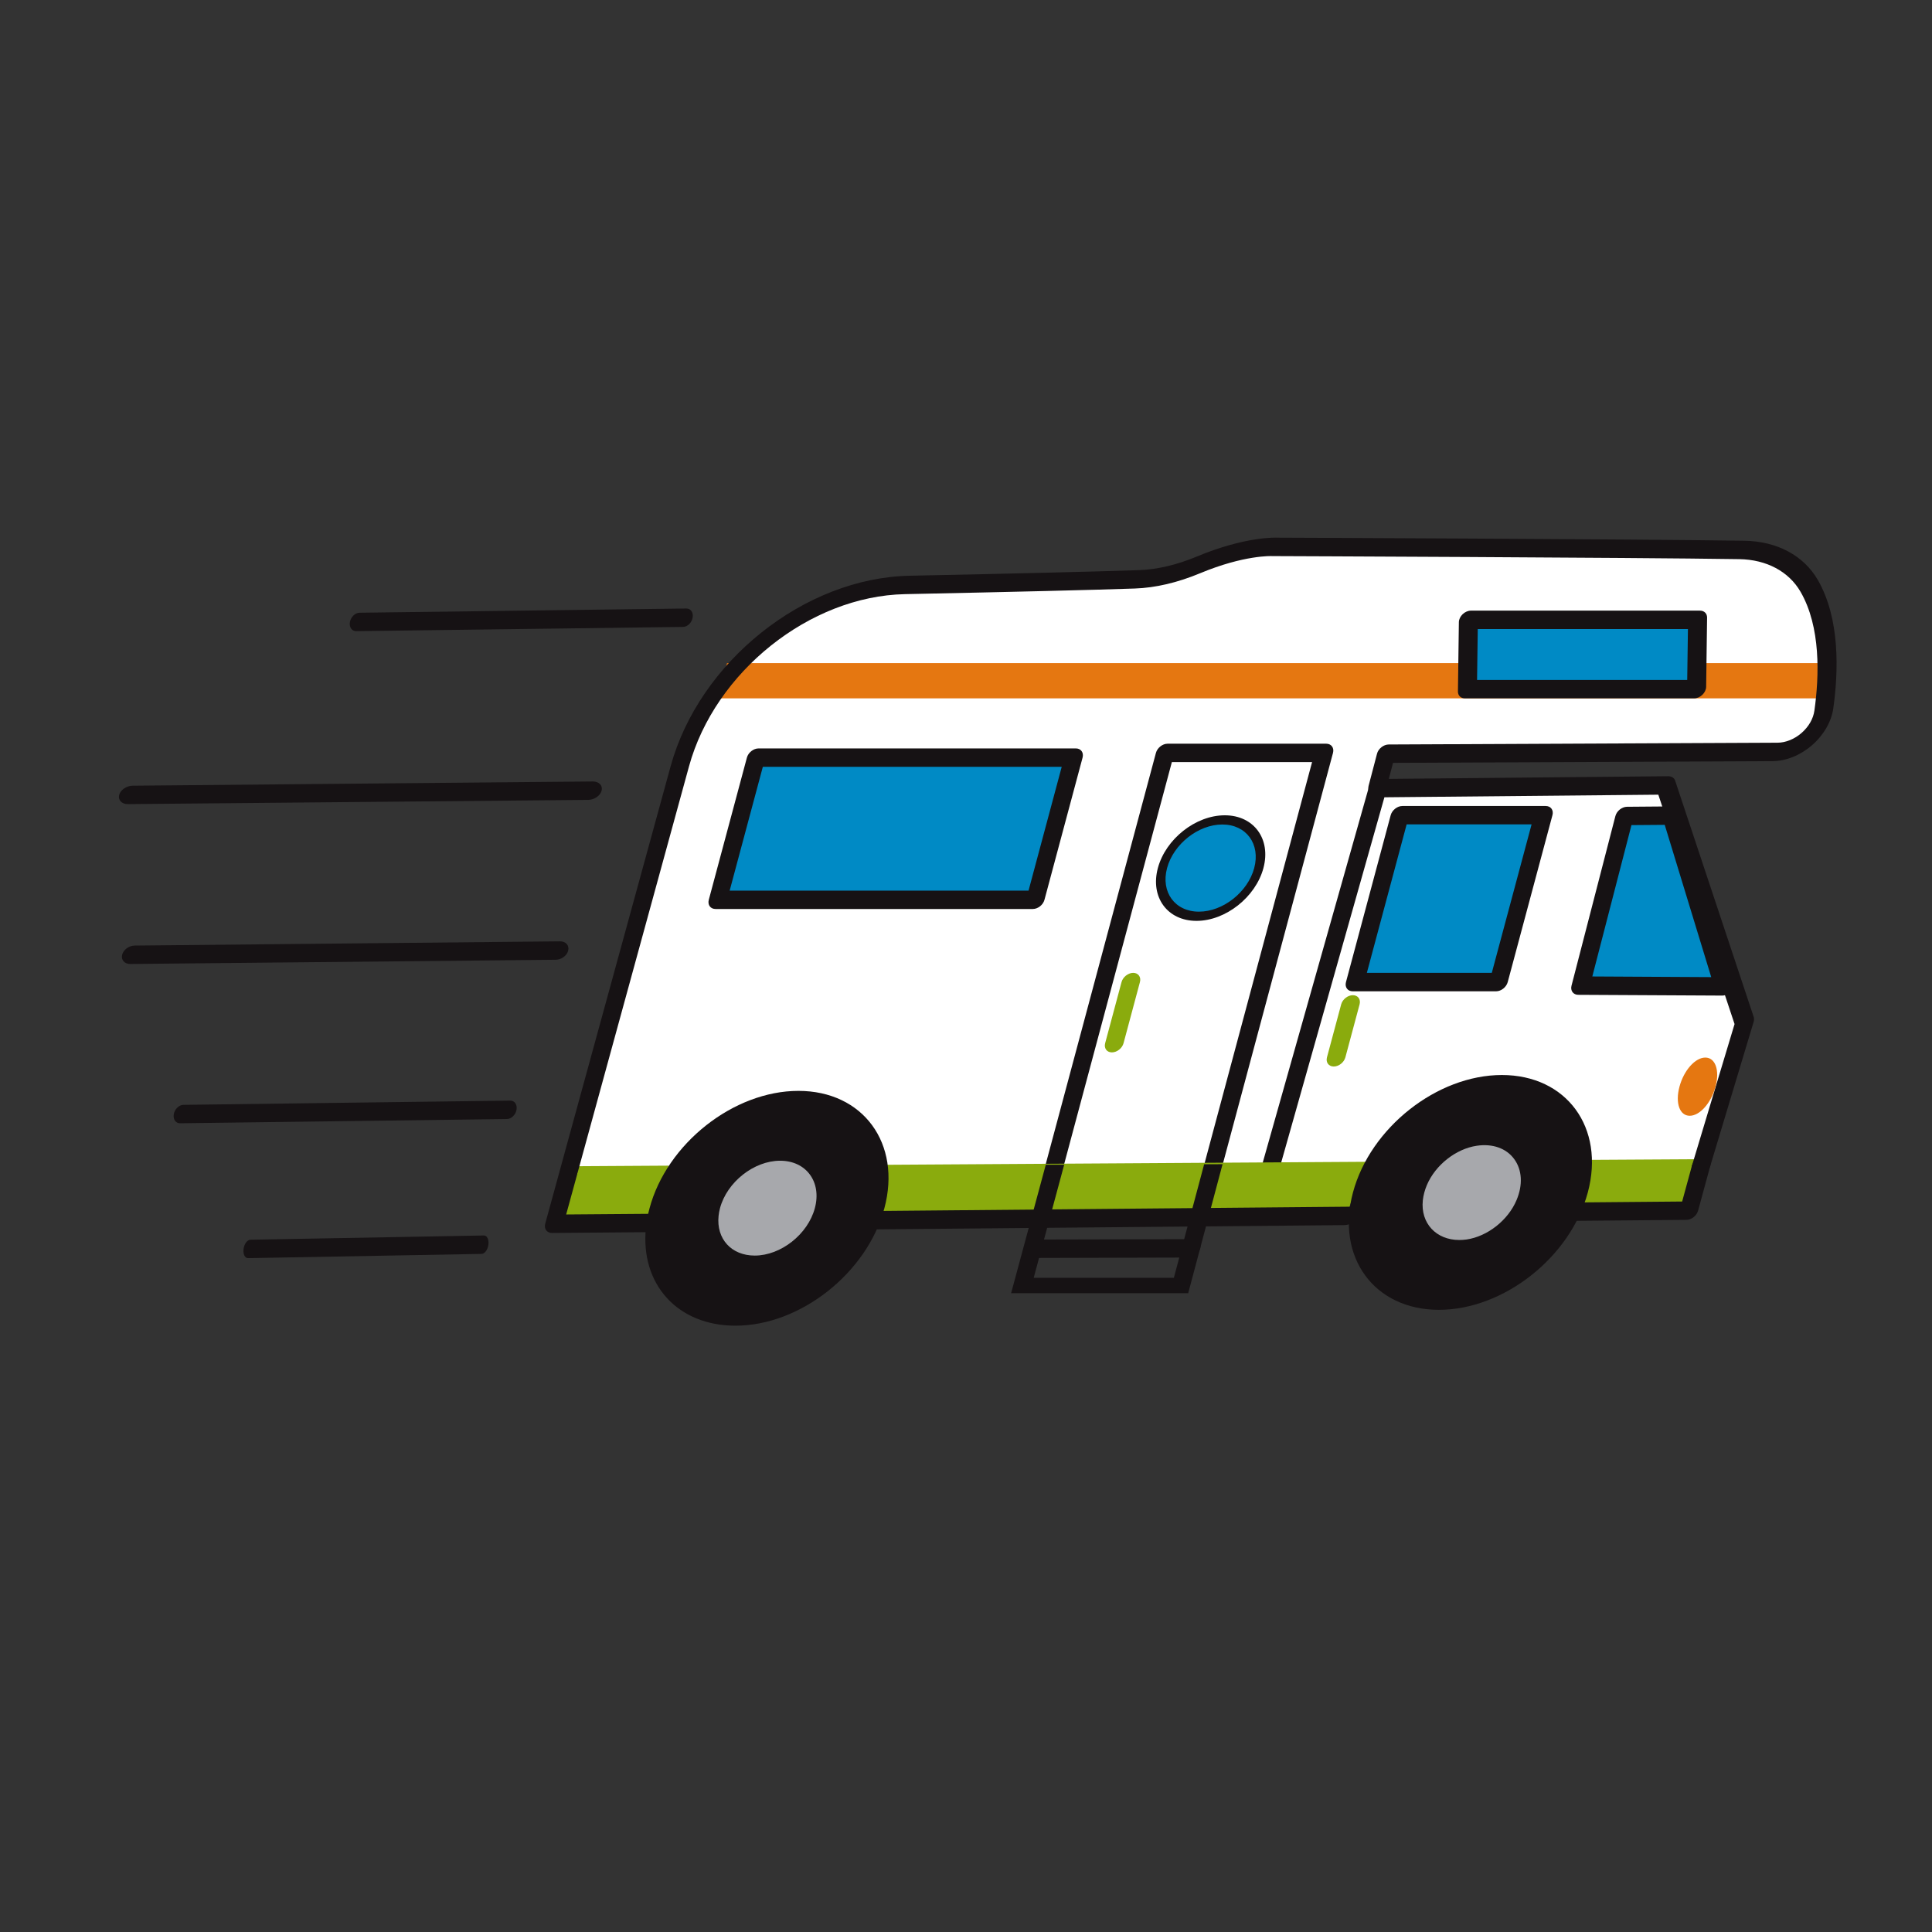 <svg xmlns="http://www.w3.org/2000/svg" xmlns:xlink="http://www.w3.org/1999/xlink" id="Calque_1" x="0px" y="0px" width="425.2px" height="425.2px" viewBox="0 0 425.2 425.2" xml:space="preserve"><rect x="0" y="0" width="425.2" height="425.2" fill="#333333" stroke="none"/><polygon fill="#8AAB0D" points="192.105,267.859 194.214,258.72 278.239,258.096 276.125,266.952 "></polygon><polygon fill="#8AAB0D" points="122.705,268.382 125.233,258.45 146.97,258.162 143.104,268.6 "></polygon><path fill="#FFFFFF" d="M279.591,257.386l-40.712,0.396l-44.057,0.122l-3.37-8.918l-6.126-6.08l-13.529-1.622l-10.818,3.688 l-6.825,4.723l-5.193,5.63l-1.535,3.805l-22.517-1.16l8.452-30.579l11.745-41.903l6.942-23.016l8.122-13.643l11.507-10.602 l13.63-7.692l13.387-2.653l17.237,0.58l29.677-1.226l12.916-1.163l12.708-4.205l10.575-2.067h23.404l57.596,0.777l23.921,0.712 l7.251,2.84l5.192,5.498l1.658,8.536l0.861,8.598l-1.231,8.211l-1.257,6.399c0,0-5.771,3.687-6.475,3.879 c-0.7,0.197-11.102,0.906-11.102,0.906l-6.06-1.031c0,0-5.229,0.448-5.427,0.448c-0.193,0-6.588,0.712-6.588,0.712l-5.452,0.322 l-11.664,0.585l-7.965-0.907l-6.005-0.066h-6.851l-5.973,0.583l-11.031-0.583l-3.917,0.388l-5.457,22.307l-13.255,47.272 L279.591,257.386z"></path><polygon fill="#FFFFFF" points="374.438,256.672 349.641,256.545 347.802,246.527 340.247,238.963 331.086,236.759 320.654,239.029  308.569,246.012 303.608,251.96 300.052,257.518 279.845,257.386 279.591,257.386 287.673,226.741 298.025,191.952 303.497,173.01  365.901,173.205 382.136,218.274 383.818,225.769 "></polygon><polygon fill="#8AAB0D" points="348.785,259.55 349.91,255.264 374.839,255.116 373.705,259.408 "></polygon><polygon fill="#8AAB0D" points="347.118,265.884 349.951,257.26 372.726,258.471 370.249,265.792 "></polygon><polygon fill="#8AAB0D" points="275.208,265.884 277.473,257.428 299.895,257.781 296.692,266.396 "></polygon><path fill="#161214" d="M279.064,259.049c-0.01,0-0.021,0-0.03,0c-1.11-0.021-1.758-0.938-1.444-2.058l23.617-83.559 c0.305-1.1,1.435-1.986,2.534-1.994l63.443-0.606c0.709,0.008,1.287,0.365,1.489,0.983l17.283,51.987 c0.103,0.335,0.103,0.714-0.015,1.109l-9.541,31.699c-0.333,1.12-1.5,2.007-2.619,1.961c-1.105-0.036-1.733-0.973-1.394-2.093 l9.359-31.101l-16.777-50.482l-60.287,0.573l-23.054,81.582C281.309,258.162,280.169,259.049,279.064,259.049z"></path><polygon fill="#8AAB0D" points="124.569,260.948 125.688,256.672 147.157,256.54 146.033,260.812 "></polygon><path fill="#161214" d="M346.672,268.686c-1.11,0-1.779-0.902-1.49-2.011c0.29-1.116,1.435-2.032,2.555-2.043l22.476-0.197 l2.154-7.895c0.309-1.115,1.459-2.021,2.568-2.021c0.006,0,0.011,0,0.015,0c1.116,0.006,1.769,0.927,1.464,2.032l-2.695,9.9 c-0.31,1.104-1.439,2.007-2.554,2.017l-24.474,0.218C346.688,268.686,346.682,268.686,346.672,268.686z"></path><polygon fill="#E57711" points="400.454,153.7 157.929,153.7 160.012,145.939 402.535,145.939 "></polygon><path fill="#161214" d="M124.625,259.85c0,0-0.005,0-0.011,0c-1.114,0-1.768-0.923-1.469-2.032l24.443-89.15 c6.318-23.052,29.413-41.48,52.579-41.957c24.037-0.494,41.518-0.925,50.542-1.237c3.993-0.139,8.259-1.145,12.688-2.989 c10.808-4.497,17.531-4.166,17.815-4.15c0,0,0,0,0.005,0c0.74,0,79.004,0.307,102.722,0.674c7.145,0.114,13.012,3.248,16.117,8.604 c4.916,8.495,4.576,20.063,3.421,28.276c-0.412,2.92-2.103,5.867-4.641,8.086c-2.56,2.234-5.73,3.524-8.711,3.54l-83.543,0.377 l-1.322,5.042c-0.293,1.117-1.439,2.032-2.563,2.037h-0.01c-1.115,0-1.773-0.9-1.485-2.014l1.854-7.068 c0.132-0.537,0.481-1.051,0.973-1.437c0.477-0.382,1.044-0.595,1.592-0.603l85.57-0.39c1.813-0.005,3.754-0.791,5.314-2.156 c1.556-1.366,2.564-3.109,2.813-4.905c1.079-7.664,1.423-18.428-3.057-26.168c-2.584-4.461-7.493-7.076-13.467-7.17 c-23.708-0.37-102.002-0.671-102.792-0.671c-0.157-0.01-6.182-0.266-15.865,3.767c-4.991,2.078-9.824,3.21-14.37,3.367 c-9.176,0.319-26.201,0.735-50.608,1.239c-20.937,0.431-41.823,17.094-47.528,37.929l-24.438,89.146 C126.885,258.952,125.74,259.85,124.625,259.85z"></path><path fill="#161214" d="M121.478,271.351c-0.537,0-0.993-0.213-1.277-0.588c-0.283-0.38-0.359-0.901-0.208-1.448l2.97-10.828 c0.309-1.11,1.449-2.007,2.563-2.007h0.011c1.119,0.005,1.783,0.917,1.469,2.036l-2.401,8.767l18.829-0.146 c1.196-0.036,1.793,0.887,1.505,2.001c-0.293,1.124-1.439,2.031-2.554,2.042l-20.891,0.172 C121.483,271.351,121.483,271.351,121.478,271.351z"></path><g>	<polygon fill="#008AC5" points="329.799,216.142 298.253,216.142 308.093,179.415 339.639,179.415  "></polygon>	<path fill="#161214" d="M329.257,218.169H297.71c-1.119,0-1.783-0.913-1.484-2.027l9.84-36.727  c0.304-1.123,1.454-2.027,2.574-2.027h31.546c1.125,0,1.783,0.904,1.479,2.027l-9.841,36.727  C331.527,217.256,330.382,218.169,329.257,218.169z M300.822,214.109h27.498l8.756-32.674h-27.498L300.822,214.109z"></path></g><path fill="#161214" d="M231.329,259.357c-1.12,0-1.789-0.897-1.485-2.021l24.555-91.633c0.299-1.118,1.449-2.026,2.569-2.026 h34.911c1.12,0,1.789,0.909,1.49,2.026l-24.473,91.318c-0.299,1.119-1.454,2.027-2.574,2.027c-1.119,0-1.783-0.908-1.484-2.027 l23.926-89.294h-30.858l-24.007,89.609C233.594,258.46,232.449,259.357,231.329,259.357z"></path><g>	<polygon fill="#008AC5" points="227.843,198.027 158.021,198.027 166.407,166.739 236.229,166.739  "></polygon>	<path fill="#161214" d="M227.301,200.054h-69.823c-1.119,0-1.783-0.902-1.484-2.026l8.386-31.288  c0.299-1.117,1.449-2.026,2.569-2.026h69.822c1.125,0,1.783,0.909,1.485,2.026l-8.386,31.288  C229.571,199.152,228.426,200.054,227.301,200.054z M160.585,196.011h65.779l7.301-27.245h-65.779L160.585,196.011z"></path></g><g>	<polygon fill="#008AC5" points="373.391,151.672 322.959,151.672 323.172,136.414 373.598,136.414  "></polygon>	<path fill="#161214" d="M372.848,153.7h-50.431c-0.928,0-1.566-0.628-1.551-1.525l0.208-15.259c0.01-0.605,0.314-1.249,0.831-1.743  c0.517-0.491,1.181-0.782,1.809-0.782h50.426c0.928,0,1.566,0.631,1.561,1.527l-0.208,15.256c-0.011,0.608-0.318,1.252-0.83,1.743  C374.146,153.411,373.471,153.7,372.848,153.7z M325.077,149.651h46.251l0.157-11.211h-46.256L325.077,149.651z"></path></g><g>	<path fill="#008AC5" d="M277.043,191.051c-1.571,5.852-7.59,10.604-13.448,10.604s-9.328-4.753-7.757-10.604  c1.57-5.858,7.585-10.604,13.442-10.604C275.137,180.447,278.614,185.193,277.043,191.051z"></path>	<path fill="#161214" d="M263.327,202.668c-6.405,0-10.215-5.218-8.502-11.618c1.718-6.41,8.32-11.617,14.725-11.617  c6.404,0,10.225,5.207,8.507,11.617C276.343,197.45,269.731,202.668,263.327,202.668z M269.007,181.458  c-5.29,0-10.737,4.304-12.156,9.592c-1.419,5.285,1.728,9.591,7.018,9.591c5.29,0,10.742-4.307,12.161-9.591  C277.448,185.763,274.296,181.458,269.007,181.458z"></path></g><g>	<polygon fill="#008AC5" points="347.894,216.917 357.551,179.583 368.095,179.498 379.576,217.084  "></polygon>	<path fill="#161214" d="M379.035,219.111c-0.01,0-0.01,0-0.021,0l-31.673-0.168c-1.099-0.01-1.764-0.906-1.479-2.006l9.657-37.333  c0.147-0.539,0.486-1.059,0.963-1.439c0.491-0.385,1.054-0.603,1.601-0.608l10.534-0.086c0.005,0,0.016,0,0.021,0  c0.724,0,1.297,0.39,1.479,1.019l11.481,37.59c0.198,0.629-0.015,1.404-0.547,2.027S379.754,219.111,379.035,219.111z   M350.442,214.905l26.171,0.142l-10.235-33.512l-7.322,0.058L350.442,214.905z"></path></g><g>	<path fill="#E57711" d="M376.715,239.15c-0.821,3.076-2.884,5.568-4.612,5.568c-1.723,0-2.458-2.492-1.636-5.568  c0.826-3.065,2.893-5.559,4.616-5.559C376.811,233.592,377.541,236.085,376.715,239.15z"></path>	<path fill="#E57711" d="M371.88,245.561c-2.229,0-3.218-2.813-2.255-6.41c0.963-3.582,3.456-6.399,5.685-6.399  c2.225,0,3.207,2.817,2.246,6.399C376.593,242.748,374.105,245.561,371.88,245.561z M374.859,234.438  c-1.083,0-2.806,1.936-3.551,4.712c-0.745,2.787-0.061,4.723,1.023,4.723c1.079,0,2.797-1.936,3.542-4.723  C376.617,236.374,375.939,234.438,374.859,234.438z"></path></g><path fill="#8AAB0D" d="M244.706,231.611c-1.115,0-1.778-0.907-1.479-2.027l3.603-13.442c0.299-1.12,1.455-2.032,2.569-2.032 c1.125,0,1.779,0.912,1.479,2.032l-3.603,13.442C246.976,230.704,245.831,231.611,244.706,231.611z"></path><path fill="#8AAB0D" d="M293.53,234.722c-1.115,0-1.783-0.906-1.484-2.032l3.121-11.639c0.299-1.119,1.454-2.025,2.569-2.025 c1.125,0,1.784,0.906,1.484,2.025l-3.121,11.639C295.8,233.815,294.656,234.722,293.53,234.722z"></path><path fill="#161214" d="M227.635,276.854c-1.12,0-1.778-0.907-1.479-2.021c0.294-1.12,1.444-2.032,2.559-2.032l33.938-0.081 c0.01,0,0.01,0,0.01,0c1.115,0,1.789,0.896,1.49,2.017c-0.3,1.115-1.449,2.027-2.564,2.027l-33.948,0.091H227.635z"></path><path fill="#161214" d="M192.973,270.561c-1.368,0-2.24-0.893-1.957-2.001c0.284-1.12,1.632-2.037,3.016-2.053l102.853-0.933 c0.01,0,0.021,0,0.03,0c1.368,0,2.245,0.893,1.956,2.007c-0.278,1.12-1.626,2.031-3.015,2.047l-102.853,0.933 C192.993,270.561,192.982,270.561,192.973,270.561z"></path><path fill="#8AAB0D" d="M194.239,260.401c-1.115,0-1.783-0.892-1.489-2.017c0.294-1.12,1.434-2.021,2.559-2.037l105.695-0.659 c0,0,0.005,0,0.011,0c1.114,0,1.773,0.897,1.484,2.013c-0.289,1.119-1.438,2.031-2.563,2.047l-105.686,0.653 C194.244,260.401,194.239,260.401,194.239,260.401z"></path><polygon fill="#161214" points="261.502,284.611 222.528,284.611 230.158,256.333 234.207,256.338 227.499,281.226 258.346,281.226  265.009,256.236 269.063,256.222 "></polygon><g>	<path fill="#161214" d="M193.621,265.924c-3.674,13.712-17.77,24.828-31.481,24.828c-12.333,0-20.161-9.004-18.935-20.789  c0.142-1.317,0.39-2.665,0.759-4.039c3.674-13.716,17.77-24.828,31.481-24.828C189.157,241.096,197.294,252.208,193.621,265.924z"></path>	<path fill="#161214" d="M161.866,291.761c-12.722,0-21.012-9.096-19.705-21.636c0.146-1.379,0.41-2.792,0.79-4.201  c3.815-14.253,18.515-25.841,32.763-25.841c14.249,0,22.735,11.588,18.92,25.841C190.813,280.173,176.115,291.761,161.866,291.761z   M175.172,242.11c-13.128,0-26.678,10.675-30.194,23.813c-0.349,1.298-0.593,2.604-0.724,3.872  c-1.201,11.558,6.43,19.942,18.155,19.942c13.133,0,26.677-10.686,30.199-23.814C196.125,252.785,188.306,242.11,175.172,242.11z"></path></g><g>	<path fill="#A7A8AC" d="M178.324,265.889c-1.394,5.209-6.739,9.435-11.948,9.435c-4.682,0-7.662-3.421-7.19-7.899  c0.055-0.496,0.147-1.003,0.289-1.535c1.398-5.204,6.749-9.42,11.953-9.42C176.637,256.469,179.722,260.685,178.324,265.889z"></path>	<path fill="#A7A8AC" d="M166.102,276.331c-5.138,0-8.487-3.678-7.955-8.74c0.061-0.557,0.163-1.13,0.315-1.702  c1.545-5.751,7.479-10.433,13.234-10.433c5.756,0,9.186,4.682,7.641,10.433C177.797,271.645,171.858,276.331,166.102,276.331z   M171.155,257.482c-4.642,0-9.425,3.775-10.667,8.406c-0.121,0.471-0.212,0.928-0.253,1.368c-0.431,4.084,2.27,7.043,6.415,7.043  c4.636,0,9.419-3.77,10.66-8.411C178.552,261.258,175.791,257.482,171.155,257.482z"></path></g><g>	<path fill="#161214" d="M348.435,262.434c-3.673,13.71-17.77,24.822-31.476,24.822c-13.716,0-21.853-11.112-18.179-24.822  c3.673-13.712,17.764-24.828,31.48-24.828C343.966,237.605,352.109,248.722,348.435,262.434z"></path>	<path fill="#161214" d="M316.686,288.27c-14.253,0-22.735-11.589-18.92-25.836c3.82-14.254,18.515-25.842,32.768-25.842  c14.243,0,22.735,11.588,18.916,25.842C345.633,276.681,330.929,288.27,316.686,288.27z M329.992,238.618  c-13.134,0-26.682,10.687-30.199,23.815c-3.517,13.128,4.302,23.81,17.435,23.81c13.128,0,26.677-10.682,30.193-23.81  C350.938,249.305,343.121,238.618,329.992,238.618z"></path></g><g>	<path fill="#A7A8AC" d="M332.804,263.963c-1.672,3.978-5.797,7.221-9.921,7.823c-5.543,0.806-9.211-2.843-8.695-7.782  c0.102-0.973,0.365-2.007,0.811-3.056c1.688-3.952,5.782-7.175,9.896-7.782C331.527,252.183,335.49,257.594,332.804,263.963z"></path>	<path fill="#A7A8AC" d="M321.15,272.901c-5.037,0-8.538-3.648-8.011-8.73c0.121-1.114,0.42-2.25,0.902-3.385  c1.874-4.393,6.378-7.945,10.964-8.624c3.501-0.517,6.506,0.553,8.244,2.929c1.743,2.377,1.936,5.665,0.518,9.029l0,0  c-1.865,4.434-6.39,7.996-11.001,8.67C322.209,272.871,321.677,272.901,321.15,272.901z M326.146,254.063  c-0.441,0-0.896,0.035-1.368,0.106c-3.684,0.542-7.312,3.395-8.821,6.937c-0.391,0.917-0.634,1.845-0.73,2.731  c-0.476,4.529,3.024,7.63,7.768,6.941c3.653-0.527,7.378-3.461,8.847-6.967l0,0c1.146-2.722,0.993-5.371-0.41-7.281  C330.26,254.924,328.385,254.063,326.146,254.063z"></path></g><path fill="#161214" d="M28.146,176.974c-1.343,0-2.204-0.891-1.92-2.001c0.274-1.12,1.601-2.037,2.964-2.053l101.262-0.932 c0.015,0,0.021,0,0.03,0c1.348,0,2.209,0.892,1.925,2.006c-0.273,1.12-1.601,2.032-2.969,2.047l-101.262,0.932 C28.166,176.974,28.155,176.974,28.146,176.974z"></path><path fill="#161214" d="M78.379,138.906c-0.958,0-1.565-0.891-1.368-2.001c0.198-1.12,1.145-2.037,2.113-2.053l71.924-0.932 c0.005,0,0.015,0,0.021,0c0.958,0,1.571,0.892,1.368,2.006c-0.192,1.12-1.135,2.032-2.108,2.047l-71.93,0.932 C78.395,138.906,78.384,138.906,78.379,138.906z"></path><path fill="#161214" d="M28.652,212.159c-1.242,0-2.032-0.892-1.779-1.997c0.259-1.125,1.49-2.037,2.751-2.057l93.621-0.932 c0.005,0,0.021,0,0.031,0c1.242,0,2.037,0.892,1.779,2.006c-0.254,1.125-1.479,2.037-2.747,2.047l-93.626,0.932 C28.678,212.159,28.657,212.159,28.652,212.159z"></path><path fill="#161214" d="M39.617,247.212c-0.958,0-1.566-0.892-1.368-1.996c0.198-1.125,1.145-2.037,2.113-2.058l71.925-0.932 c0.005,0,0.015,0,0.021,0c0.958,0,1.571,0.892,1.368,2.006c-0.193,1.125-1.135,2.037-2.108,2.047l-71.93,0.933 C39.632,247.212,39.622,247.212,39.617,247.212z"></path><path fill="#161214" d="M54.58,276.895c-0.689,0-1.12-0.893-0.978-1.997c0.137-1.124,0.816-2.037,1.51-2.057l51.383-0.933 c0.005,0,0.015,0,0.015,0c0.684,0,1.125,0.892,0.979,2.007c-0.137,1.124-0.811,2.037-1.505,2.047l-51.394,0.933H54.58z"></path></svg>